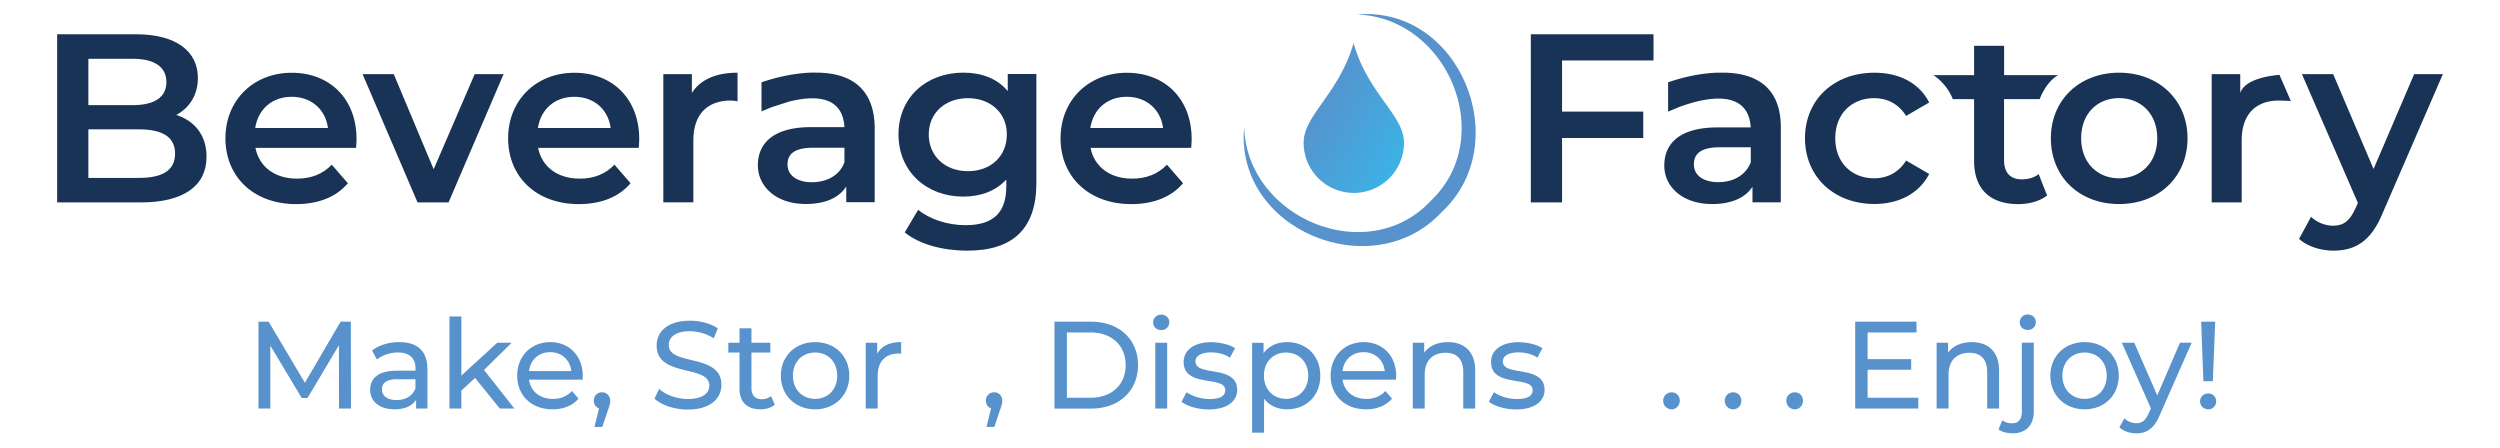 <svg viewBox="0 0 413 74" xmlns:xlink="http://www.w3.org/1999/xlink" xmlns="http://www.w3.org/2000/svg"><defs><linearGradient gradientUnits="userSpaceOnUse" y2="24.57" x2="231.54" y1="16.43" x1="217.1" id="A"><stop stop-color="#5792cd" offset="0"></stop><stop stop-color="#3db0e4" offset="1"></stop></linearGradient><path d="m160.98,62.72h-8.82c.25,1.91,1.78,3.18,3.94,3.18,1.27,0,2.34-.43,3.14-1.31l1.09,1.27c-.99,1.15-2.48,1.76-4.29,1.76-3.51,0-5.84-2.32-5.84-5.56s2.32-5.54,5.46-5.54,5.37,2.26,5.37,5.6c0,.16-.02.41-.04.6m-8.82-1.42h6.97c-.2-1.83-1.58-3.12-3.49-3.12s-3.28,1.27-3.49,3.12" id="B"></path></defs><path fill="url(#A)" d="M223.61 7.12c-2.4 8.37-8.25 11.88-8.25 16.46a8.29 8.29 0 0 0 16.58 0c0-4.58-5.96-8.06-8.33-16.46z"></path><path fill="#5792cd" d="m224.11,2.4c17-1.57,26.35,21.22,14.06,32.64-11.42,12.29-34.23,2.95-32.64-14.06.45,15.05,20.36,23.38,30.81,12.22,11.13-10.54,2.83-30.33-12.22-30.81Z"></path><g fill="#193356"><path d="M34.12 25.9c0 4.76-3.73 7.54-10.87 7.54H9.44V5.66h13.01c6.67 0 10.24 2.82 10.24 7.22 0 2.86-1.43 4.96-3.57 6.11 2.98.95 5 3.29 5 6.9M14.6 9.71v7.66h7.3c3.57 0 5.59-1.27 5.59-3.81s-2.02-3.85-5.59-3.85h-7.3zm14.32 15.67c0-2.78-2.1-4.01-5.99-4.01H14.6v8.02h8.33c3.89 0 5.99-1.23 5.99-4.01m29.91-.95H42.2c.6 3.09 3.17 5.08 6.86 5.08 2.38 0 4.25-.76 5.75-2.3l2.66 3.06c-1.9 2.26-4.88 3.45-8.53 3.45-7.1 0-11.7-4.56-11.7-10.87s4.64-10.83 10.95-10.83S58.9 16.34 58.9 22.97c0 .4-.04.99-.08 1.47m-16.66-3.29h12.02c-.4-3.06-2.74-5.16-5.99-5.16s-5.56 2.06-6.03 5.16m41.03-8.9L74.1 33.44h-5.12L59.9 12.25h5.15l6.59 15.71 6.78-15.71h4.77zm22.33 12.18H88.9c.6 3.09 3.17 5.08 6.86 5.08 2.38 0 4.25-.76 5.75-2.3l2.66 3.06c-1.9 2.26-4.88 3.45-8.53 3.45-7.1 0-11.7-4.56-11.7-10.87s4.64-10.83 10.95-10.83 10.71 4.32 10.71 10.95c0 .4-.04.99-.08 1.47m-16.66-3.29h12.02c-.4-3.06-2.74-5.16-5.99-5.16s-5.56 2.06-6.03 5.16m32.98-9.14v4.72c-.44-.08-.79-.12-1.15-.12-3.77 0-6.15 2.22-6.15 6.55v10.27h-4.96V12.25h4.72v3.09c1.43-2.22 4.01-3.33 7.54-3.33m49.37.24v17.97c0 7.7-4.01 11.19-11.43 11.19-3.97 0-7.9-1.03-10.32-3.02l2.22-3.73c1.87 1.55 4.88 2.54 7.82 2.54 4.68 0 6.74-2.14 6.74-6.43v-1.11c-1.75 1.9-4.24 2.82-7.1 2.82-6.07 0-10.71-4.13-10.71-10.28S153.07 12 159.14 12c2.98 0 5.6.95 7.34 3.05v-2.82h4.72zm-4.88 9.96c0-3.57-2.7-5.99-6.43-5.99s-6.47 2.42-6.47 5.99 2.7 6.07 6.47 6.07 6.43-2.46 6.43-6.07m30.46 2.22h-16.63c.6 3.09 3.17 5.08 6.87 5.08 2.38 0 4.24-.76 5.75-2.3l2.66 3.06c-1.9 2.26-4.88 3.45-8.53 3.45-7.1 0-11.71-4.56-11.71-10.87s4.64-10.83 10.95-10.83 10.71 4.32 10.71 10.95c0 .4-.04.99-.08 1.47m-16.66-3.29h12.02c-.4-3.06-2.74-5.16-5.99-5.16s-5.56 2.06-6.03 5.16m77.93-11.16v8.45h13.41v4.36h-13.41v10.64h-5.16V5.66h20.27v4.33h-15.11zm40.13 12.85c0-6.35 4.76-10.83 11.47-10.83 4.13 0 7.42 1.71 9.05 4.92l-3.81 2.22c-1.27-2.02-3.17-2.94-5.28-2.94-3.65 0-6.43 2.54-6.43 6.63s2.78 6.62 6.43 6.62c2.1 0 4.01-.91 5.28-2.94l3.81 2.22c-1.63 3.17-4.92 4.96-9.05 4.96-6.7 0-11.47-4.52-11.47-10.87m40.62.01c0-6.35 4.76-10.83 11.27-10.83s11.31 4.48 11.31 10.83-4.72 10.87-11.31 10.87-11.27-4.52-11.27-10.87m17.58 0c0-4.05-2.7-6.63-6.31-6.63s-6.27 2.58-6.27 6.63 2.7 6.62 6.27 6.62 6.31-2.58 6.31-6.62m47.18-10.59l-9.92 22.89c-1.94 4.8-4.64 6.27-8.17 6.27-2.1 0-4.33-.71-5.67-1.94l1.98-3.65c.95.91 2.3 1.47 3.65 1.47 1.75 0 2.78-.83 3.73-2.94l.36-.83-9.24-21.27h5.16l6.67 15.67 6.71-15.67h4.76z"></path><path d="M134.8 12h0s-3.8-.2-9 1.6v4.8l1.7-.7 2.8-.9c3.9-1 8.9-1.2 9.2 4.2H134c-6.4 0-8.8 2.8-8.8 6.3s3 6.4 7.9 6.4c3.2 0 5.5-1 6.7-2.9v2.6h4.7V21c-.1-6.1-3.6-9-9.7-9zm4.7 14.8h0c-.8 2.2-2.9 3.3-5.4 3.3s-4-1.2-4-2.9c0-1.6.9-2.8 4.3-2.8h5.1v2.4zm145.04-14.79s-3.77-.22-8.97 1.59v4.84l1.68-.7a26.08 26.08 0 0 1 2.77-.89c3.85-1 8.86-1.22 9.2 4.2h-5.47c-6.43 0-8.81 2.78-8.81 6.31s3.05 6.35 7.9 6.35c3.17 0 5.48-1.03 6.67-2.86v2.58h4.68V21.01c0-6.11-3.53-9.01-9.64-9.01m4.68 14.8c-.83 2.18-2.94 3.29-5.35 3.29-2.54 0-4.05-1.15-4.05-2.94 0-1.55.91-2.82 4.28-2.82h5.12v2.46zm44.78 2.83c-1.9 0-2.94-1.11-2.94-3.17V16.38h5.88c1.29-3.21 3.08-3.97 3.08-3.97h-8.95V7.57h-4.96v4.84h-6.74s2.12 1.22 3.23 3.97h3.51v10.2c0 4.68 2.66 7.14 7.3 7.14 1.79 0 3.57-.48 4.76-1.43l-1.39-3.53c-.76.6-1.75.87-2.78.87m42.55-17.27c-2.43.23-5.76.92-6.47 2.99v-3.1h-4.72v21.19h4.96V23.16c0-4.32 2.38-6.55 6.15-6.55l1.96.06-1.88-4.32z"></path></g><g fill="#5792cd"><path d="M56.01 67.49l-.02-10.46-5.19 8.72h-.95l-5.19-8.65v10.39H42.7V53.14h1.68l5.99 10.09 5.9-10.09h1.69l.02 14.35h-1.97zm14.6-6.56v6.56h-1.87v-1.43c-.66.99-1.87 1.56-3.57 1.56-2.46 0-4.02-1.31-4.02-3.2 0-1.74 1.13-3.18 4.37-3.18h3.12v-.39c0-1.66-.97-2.62-2.91-2.62-1.29 0-2.6.45-3.45 1.17l-.82-1.48c1.13-.9 2.75-1.4 4.49-1.4 2.97 0 4.65 1.44 4.65 4.41m-1.97 3.24v-1.52H65.6c-1.95 0-2.5.76-2.5 1.68 0 1.09.9 1.76 2.4 1.76s2.65-.68 3.14-1.93m9.84-1.73l-2.26 2.09v2.97h-1.97V52.28h1.97v9.76l5.93-5.42h2.38l-4.57 4.5 5.02 6.37h-2.42l-4.08-5.06zm17.74.29H87.4c.25 1.91 1.78 3.18 3.94 3.18 1.27 0 2.34-.43 3.14-1.31l1.09 1.27c-.99 1.15-2.48 1.76-4.29 1.76-3.51 0-5.84-2.32-5.84-5.56s2.32-5.54 5.46-5.54 5.37 2.26 5.37 5.6c0 .16-.02.41-.04.6m-8.82-1.42h6.97c-.2-1.83-1.58-3.12-3.49-3.12s-3.28 1.27-3.49 3.12m13.41 4.9c0 .41-.08.72-.35 1.48l-.97 2.85H98.2l.76-3.06c-.51-.18-.86-.66-.86-1.27a1.33 1.33 0 0 1 1.37-1.39c.78 0 1.33.6 1.33 1.39m7.33-.35l.76-1.6c1.06.97 2.89 1.66 4.74 1.66 2.48 0 3.55-.97 3.55-2.21 0-3.51-8.7-1.29-8.7-6.62 0-2.21 1.72-4.1 5.5-4.1 1.68 0 3.42.45 4.61 1.27l-.68 1.64c-1.25-.8-2.67-1.17-3.94-1.17-2.44 0-3.49 1.03-3.49 2.28 0 3.51 8.7 1.31 8.7 6.58 0 2.19-1.76 4.08-5.56 4.08-2.19 0-4.35-.74-5.5-1.8m19.88 1c-.6.51-1.5.76-2.38.76-2.2 0-3.45-1.21-3.45-3.41v-5.97h-1.85v-1.62h1.85v-2.38h1.97v2.38h3.12v1.62h-3.12v5.89c0 1.17.62 1.82 1.7 1.82.57 0 1.13-.19 1.54-.51l.62 1.42zm1-4.8c0-3.24 2.4-5.54 5.66-5.54s5.64 2.3 5.64 5.54-2.38 5.56-5.64 5.56S129 65.3 129 62.06m9.31 0c0-2.32-1.56-3.82-3.65-3.82s-3.67 1.5-3.67 3.82 1.58 3.83 3.67 3.83 3.65-1.52 3.65-3.83m10.56-5.54v1.91c-.16-.02-.31-.02-.45-.02-2.11 0-3.43 1.29-3.43 3.67v5.41h-1.97V56.62h1.89v1.82c.7-1.27 2.05-1.93 3.96-1.93"></path><path d="M165.57 66.2c0 .41-.08.72-.35 1.48l-.96 2.85h-1.29l.76-3.06c-.51-.18-.86-.66-.86-1.27a1.34 1.34 0 0 1 1.38-1.39c.78 0 1.33.6 1.33 1.39m8.62-13.06h6.05c4.62 0 7.75 2.91 7.75 7.18s-3.14 7.18-7.75 7.18h-6.05V53.14zm5.93 12.57c3.55 0 5.83-2.17 5.83-5.4s-2.28-5.39-5.83-5.39h-3.88v10.79h3.88zm10.37-12.45c0-.72.58-1.29 1.33-1.29s1.34.55 1.34 1.25c0 .74-.55 1.31-1.34 1.31s-1.33-.55-1.33-1.27m.35 3.36h1.97v10.87h-1.97V56.62zm4.35 9.73l.82-1.56c.92.66 2.4 1.13 3.81 1.13 1.83 0 2.58-.55 2.58-1.48 0-2.44-6.87-.33-6.87-4.65 0-1.95 1.74-3.26 4.53-3.26 1.42 0 3.01.37 3.96.99l-.84 1.56c-.98-.64-2.07-.86-3.14-.86-1.72 0-2.56.64-2.56 1.5 0 2.56 6.89.47 6.89 4.7 0 1.97-1.81 3.22-4.7 3.22-1.8 0-3.59-.55-4.49-1.27m22.92-4.31c0 3.34-2.32 5.56-5.5 5.56-1.54 0-2.89-.6-3.79-1.76v5.62h-1.97V56.63h1.89v1.72c.88-1.21 2.27-1.83 3.87-1.83 3.18 0 5.5 2.22 5.5 5.54m-1.99 0c0-2.3-1.58-3.82-3.67-3.82s-3.65 1.52-3.65 3.82 1.58 3.83 3.65 3.83 3.67-1.52 3.67-3.83m14.49.66h-8.82c.25 1.91 1.78 3.18 3.94 3.18 1.27 0 2.34-.43 3.14-1.31l1.09 1.27c-.99 1.15-2.48 1.76-4.29 1.76-3.51 0-5.85-2.32-5.85-5.56s2.32-5.54 5.46-5.54 5.37 2.26 5.37 5.6c0 .16-.02.41-.04.6m-8.82-1.42h6.97c-.2-1.83-1.58-3.12-3.49-3.12s-3.28 1.27-3.49 3.12m21.92-.06v6.25h-1.97v-6.03c0-2.13-1.07-3.18-2.93-3.18-2.09 0-3.44 1.25-3.44 3.61v5.6h-1.97V56.62h1.89v1.64c.8-1.11 2.19-1.74 3.92-1.74 2.65 0 4.51 1.52 4.51 4.72m2.26 5.11l.82-1.56c.92.66 2.4 1.13 3.81 1.13 1.83 0 2.59-.55 2.59-1.48 0-2.44-6.87-.33-6.87-4.65 0-1.95 1.74-3.26 4.53-3.26 1.41 0 3.01.37 3.96.99l-.84 1.56c-.98-.64-2.07-.86-3.14-.86-1.72 0-2.56.64-2.56 1.5 0 2.56 6.89.47 6.89 4.7 0 1.97-1.81 3.22-4.7 3.22-1.8 0-3.59-.55-4.49-1.27"></path><path d="M274.76 66.2c0-.82.64-1.39 1.39-1.39s1.35.57 1.35 1.39-.61 1.42-1.35 1.42a1.4 1.4 0 0 1-1.39-1.42m10.17 0c0-.82.64-1.39 1.39-1.39s1.35.57 1.35 1.39-.61 1.42-1.35 1.42a1.4 1.4 0 0 1-1.39-1.42m10.17 0c0-.82.64-1.39 1.4-1.39s1.35.57 1.35 1.39-.61 1.42-1.35 1.42a1.41 1.41 0 0 1-1.4-1.42m21.8-.49v1.78h-10.42V53.14h10.13v1.78h-8.08v4.41h7.2v1.75h-7.2v4.63h8.37zm13.35-4.47v6.25h-1.97v-6.03c0-2.13-1.07-3.18-2.93-3.18-2.09 0-3.45 1.25-3.45 3.61v5.6h-1.97V56.62h1.89v1.64c.8-1.11 2.19-1.74 3.92-1.74 2.65 0 4.51 1.52 4.51 4.72m-.1 9.7l.64-1.52c.39.33.97.51 1.6.51 1.05 0 1.62-.66 1.62-1.91V56.61h1.97v11.36c0 2.21-1.23 3.61-3.47 3.61-.9 0-1.8-.2-2.36-.66m3.51-17.68c0-.72.57-1.29 1.33-1.29s1.33.55 1.33 1.25a1.28 1.28 0 0 1-1.33 1.31c-.78 0-1.33-.55-1.33-1.27m5.06 8.82c0-3.24 2.4-5.54 5.66-5.54s5.64 2.3 5.64 5.54-2.38 5.56-5.64 5.56-5.66-2.32-5.66-5.56m9.31 0c0-2.32-1.56-3.82-3.65-3.82s-3.67 1.5-3.67 3.82 1.58 3.83 3.67 3.83 3.65-1.52 3.65-3.83m14.03-5.44l-5.27 11.96c-.96 2.29-2.22 3.01-3.88 3.01-1.05 0-2.11-.35-2.79-1l.84-1.48c.53.51 1.21.8 1.95.8.94 0 1.54-.43 2.07-1.68l.35-.76-4.8-10.85h2.05l3.8 8.7 3.75-8.7h1.93zm1.39 9.69c0-.74.57-1.31 1.35-1.31s1.31.57 1.31 1.31a1.28 1.28 0 0 1-1.31 1.31c-.75 0-1.35-.6-1.35-1.31m.18-13.17h2.32l-.39 9.83H364l-.37-9.83z"></path></g></svg>